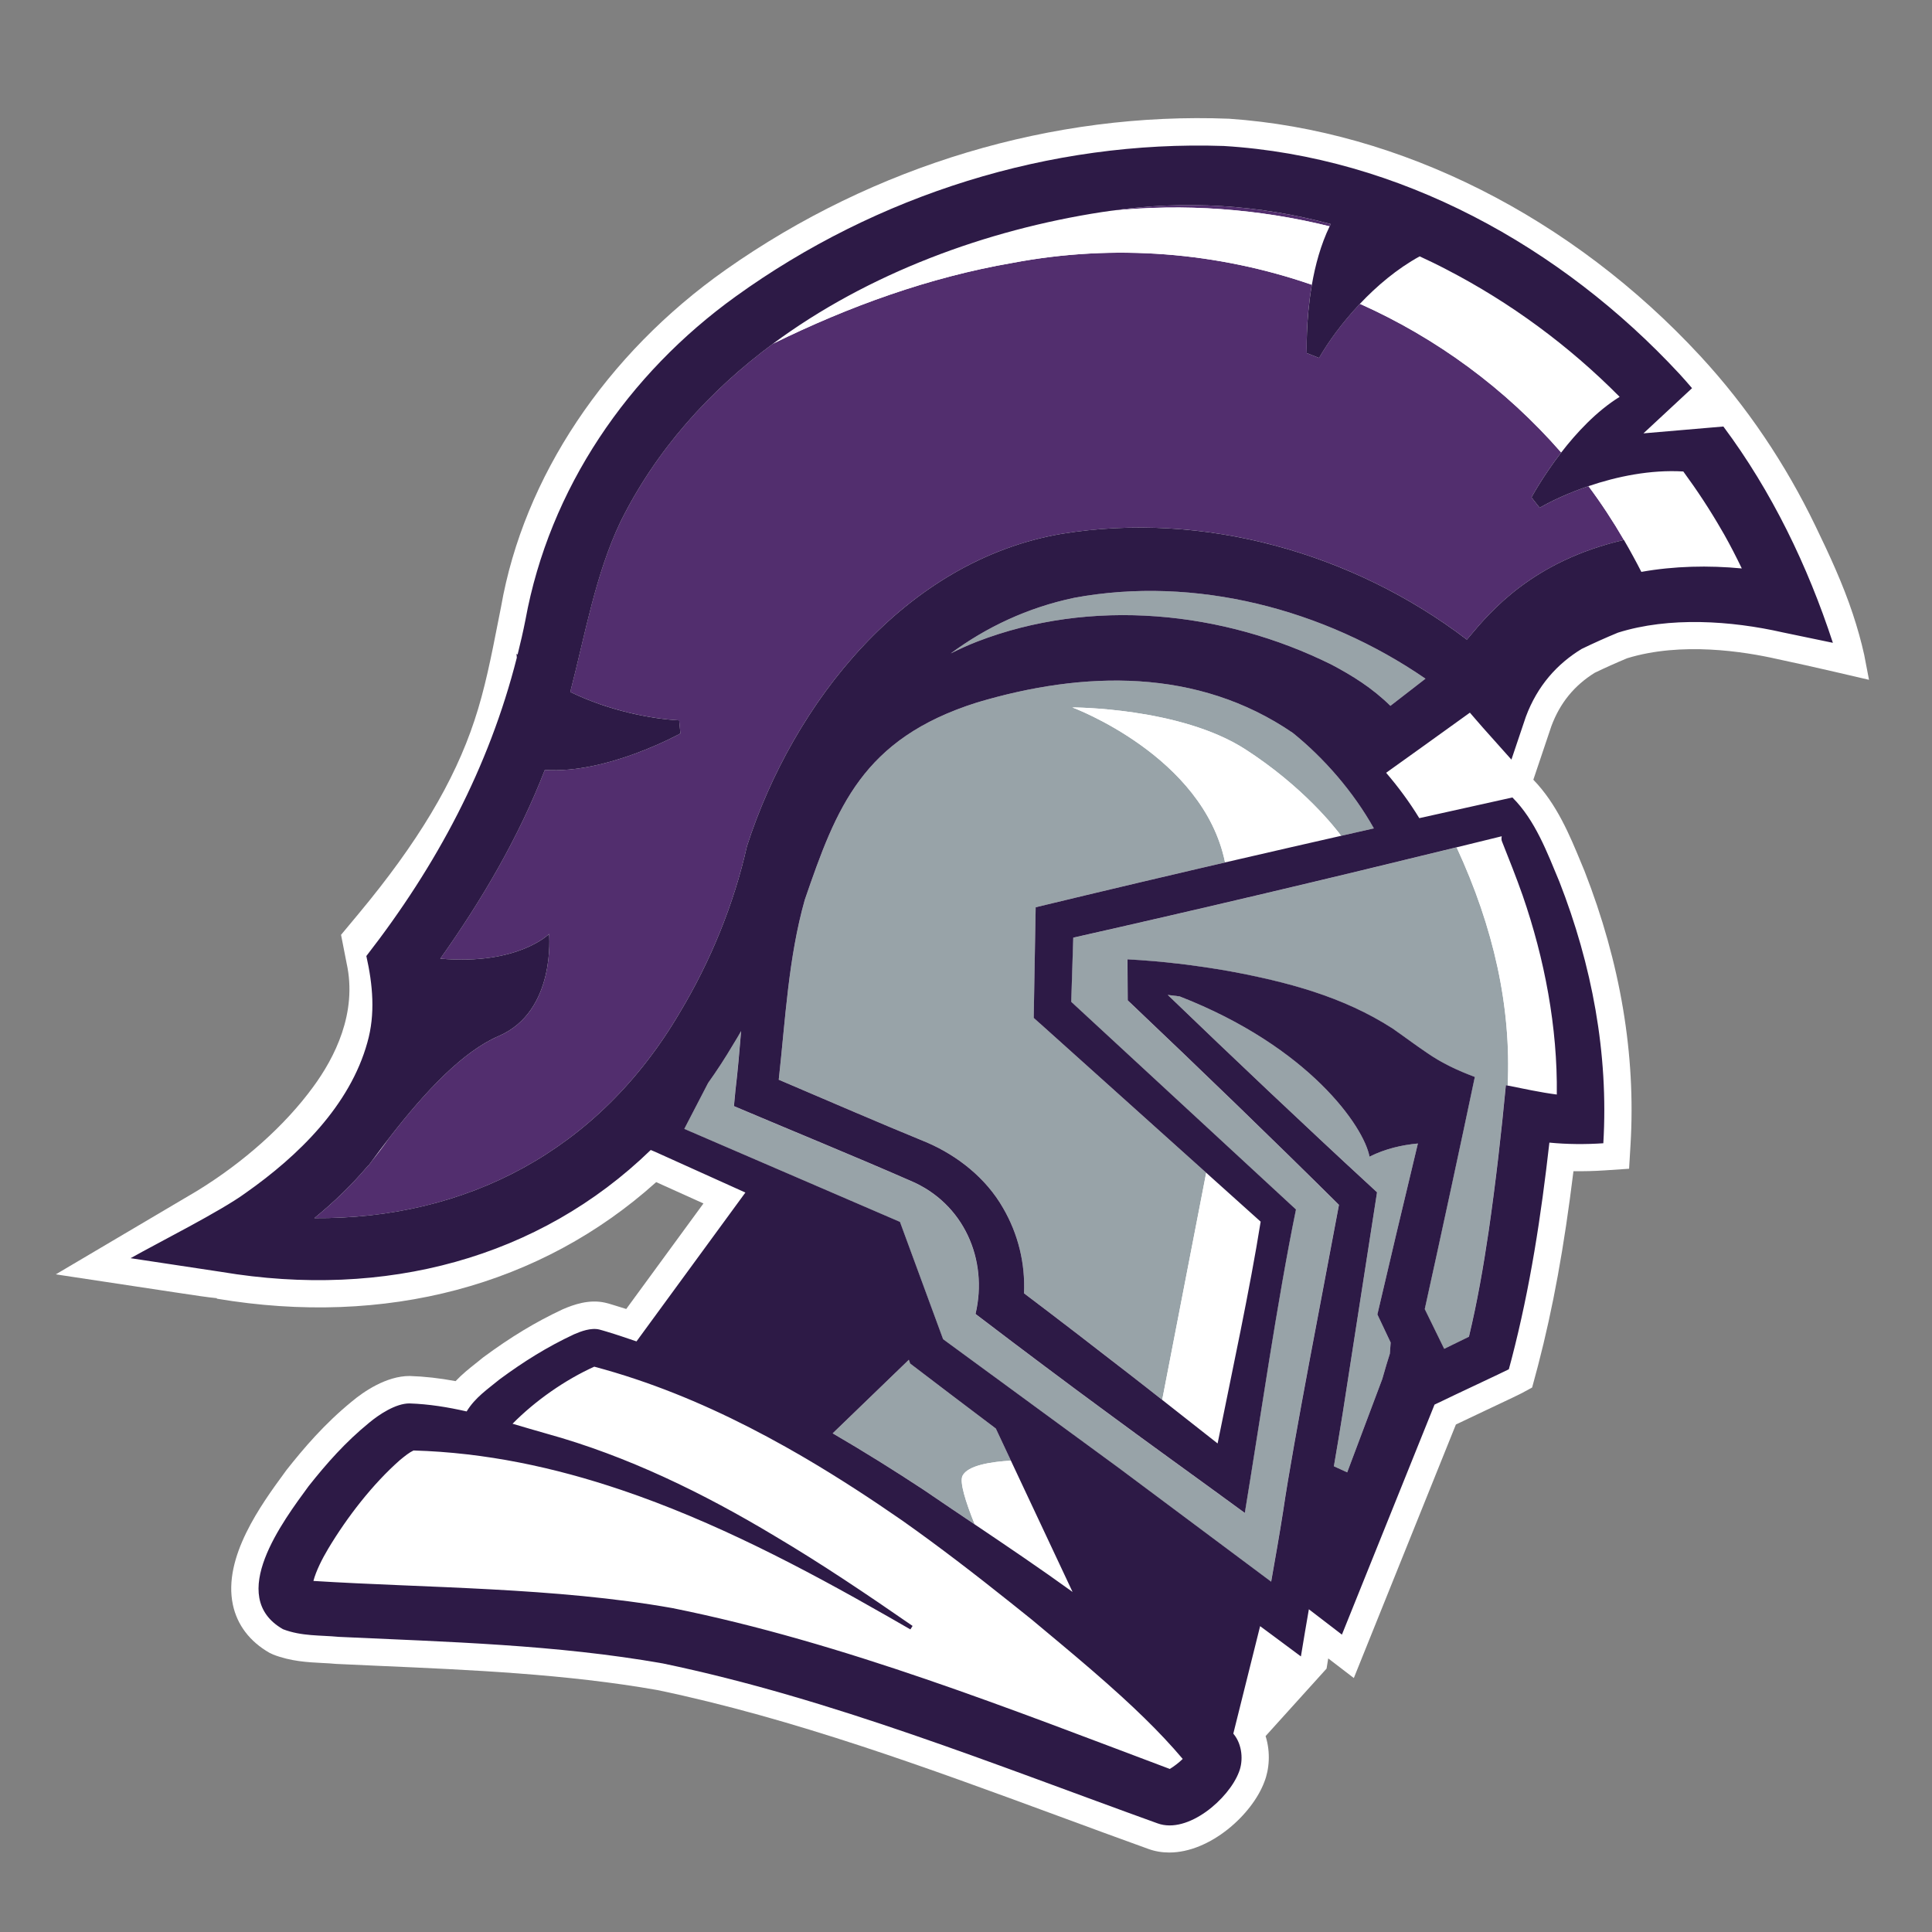 <?xml version="1.0" encoding="UTF-8"?>
<svg xmlns="http://www.w3.org/2000/svg" id="Layer_1" data-name="Layer 1" version="1.1" viewBox="0 0 864 864">
  <rect x="0" y="0" width="864" height="864" fill="#808080" stroke="none"/>
  <defs>
    <style>
      .cls-1 {
        fill: #98a3a8;
      }

      .cls-1, .cls-2, .cls-3, .cls-4, .cls-5 {
        stroke-width: 0px;
      }

      .cls-2 {
        fill: none;
      }

      .cls-3 {
        fill: #2d1a46;
      }

      .cls-4 {
        fill: #522e6e;
      }

      .cls-5 {
        fill: #fff;
      }
    </style>
  </defs>
  <path class="cls-5" d="M833.71,292.96c-1.37-6.18-3.09-12.26-5.08-18.28-4.49-13.59-10.54-26.6-16.76-39.47-13.4-27.73-30.51-53.29-51.41-75.91-57.51-62.22-134.2-100.92-210.76-106.2-78.87-3.11-158.79,20.84-225.03,67.45-53.76,37.84-90.44,92.88-100.58,150.74l-1.31,6.63c-3.08,15.7-6,30.52-10.62,44.34-9.03,27.33-25.47,54.75-51.73,86.3l-7.91,9.5,2.49,12.71c4.91,22.23-5.41,42.32-14.97,55.31-12.51,17.15-31.05,33.72-52.02,46.56l-63.07,37.26,53.08,8.02c9.33,1.41,15.13,2.29,18.97,2.64l-.04.22c75.57,12.69,145-5.81,196.49-52.13l21.14,9.54-34.53,47.2c-1.88-.61-3.8-1.21-5.8-1.8l-.7-.21c-1.13-.35-2.03-.62-2.95-.81-7.12-1.62-14.08.84-19.03,2.99-12.07,5.66-22.98,12.24-35.35,21.36l-.53.42c-.99.82-1.98,1.6-2.94,2.37-2.9,2.3-6.03,4.78-9.01,7.94-7.23-1.34-13.85-2.08-20.55-2.3-10.56,0-20.7,7.13-25.75,11.32-12.45,10.17-21.65,21.03-29.3,30.7l-.84,1.15c-10.36,14.15-27.7,37.83-23.16,59.14,1.92,9.04,7.58,16.47,16.35,21.48l1.66.79c7.91,3.06,15.45,3.44,22.1,3.78,2.03.1,4.04.2,6.03.4l18.85.86c41.41,1.81,84.23,3.68,124.82,10.83,60.87,12.68,121.3,34.95,179.75,56.48,13.29,4.9,26.57,9.79,39.8,14.56,3.07,1.12,6.22,1.62,9.39,1.62,18.3,0,37.05-16.94,42.51-31.55,2.22-5.56,2.87-13.28.57-20.52l27.27-30.18.58-3.56c.05-.33.11-.67.16-1l11.45,8.78,45.65-113.38c1.23-.62,7.08-3.38,13.17-6.25,11.48-5.41,15.22-7.19,16.32-7.79l4.6-2.5,2.63-9.8c6.7-25.72,11.67-52.91,15.85-86.95,4.64.07,9.36-.04,14.15-.37l10.73-.72.64-10.73c2.41-40.15-4.47-81.24-20.57-122.4l-1.49-3.59c-5.11-12.39-10.89-26.4-21.4-37.25l8.08-24c3.84-10.3,10.17-18.09,19.34-23.81,4.7-2.27,9.59-4.46,14.55-6.52,24.22-7.44,52.26-3.01,67.1.36,14.08,2.93,41.04,9.29,41.04,9.29l-2.12-11.04Z"></path>
  <g>
    <path class="cls-2" d="M607.14,332.47c.33.31.65.62.98.93l.1-.07c-.28-.38-.55-.74-.81-1.09l-.27.23Z"></path>
    <path class="cls-2" d="M608.64,333.9c-.14-.19-.28-.38-.42-.57l-.1.07c.17.16.35.33.52.49Z"></path>
    <path class="cls-4" d="M245.56,417.68s3.22,34.61-22.54,45.65c-15.68,6.72-32.43,24.11-49.36,46.08-2.28,3.35-4.75,6.57-7.3,9.72-.58.79-1.16,1.58-1.75,2.38l.11-.37c-7.22,8.59-15.37,16.46-24.14,23.62,67.59.51,126.97-29.77,163.47-92.02,13.65-22.7,24.23-48.57,29.98-74.3,20.78-64.3,70.74-127.77,140.74-139.71,63.39-10.35,130.37,8.5,181.23,47.32l.98-1.17c9.59-11.46,28.46-33.99,69.24-43.42-4.87-8.35-10.13-16.4-15.85-24.05-8.66,2.95-16.26,6.46-21.84,9.66l-3.64-4.64s4.99-9.32,13.29-20.06c-24.9-28.55-55.73-51.18-90.03-66.51-8.03,8.5-14.34,17.32-18.26,24.21l-5.49-2.15s-.58-14.12,2.26-30.57c-41.96-14.48-87.97-18.47-133.88-9.77-37.23,6.43-73.15,19.44-107.15,36.16-28.34,21-52.17,47.4-68.11,79.51-11.27,23.58-15.77,50.18-22.5,76.19,17.22,8.4,36.35,12.07,48.7,12.7l.55,5.87s-32.76,18.25-60.62,16.29c-11.78,30.4-28.29,58.39-46.76,84.42,34.82,3.01,48.66-11.04,48.66-11.04Z"></path>
    <path class="cls-4" d="M594.61,101.22c.17-.34.33-.69.5-1.02-31.96-8.64-65.33-10.79-98.5-5.9,32.98-3.41,66.16-.95,98,6.93Z"></path>
    <g>
      <path class="cls-1" d="M595.62,297.3c9.08,4.82,17.99,10.3,26.17,18.35,7.32-5.67,9.29-7.19,15.68-12.14-45.22-31.11-102.94-46.21-157.1-36.17-20.9,4.41-39.27,13.13-55.23,24.89,3.82-1.91,7.7-3.7,11.69-5.25,51.02-19.78,110.13-13.91,158.78,10.32Z"></path>
      <path class="cls-1" d="M651.43,378.92c-57.08,14.01-113.97,27.47-171.5,40.44l-.91,28.69,97.5,90.09,3.01,2.78c-8.48,41.32-15.96,93.81-22.88,135.71-21.17-15.52-42.8-30.95-63.85-46.57-12.99-9.52-38.94-28.95-51.72-38.74l-4.86-3.68c5.76-24.31-5.28-49.55-29.11-59.58-26.16-11.43-52.65-22.21-78.93-33.37l.66-6.9c1.05-8.87,1.8-17.77,2.55-26.66-1.18,2.06-2.37,4.08-3.55,5.98-3.54,6.01-7.29,11.74-11.21,17.24-4.36,8.41-8.1,15.62-10.64,20.52,12.29,5.3,93.27,40.22,93.27,40.22l3.17,1.37,1.24,3.38,18.05,49.08c12.61,9.24,78.72,57.68,78.72,57.68l67.99,50.76c1.88-10.61,3.75-21.21,5.41-31.85,4.41-30.18,18.56-102.41,24.91-136.66-29.29-29.07-62.59-61.22-92.29-89.4,0,0-2.17-2.06-2.17-2.06l-.02-3.06c0-3.77-.09-11.5-.1-15.28,15.34.8,30.6,2.64,45.52,5.28,25.47,4.72,50.68,11.23,73.01,25.62,4.91,3.41,10.35,7.52,15.26,10.81,6.92,4.82,14.05,8.06,21.55,10.89-5.74,27.41-15.97,74.87-22.39,103.81l8.69,17.77c3.79-1.85,7.97-3.9,11.06-5.41,3.71-15.41,6.48-31.38,8.85-47.39,3.11-21.47,5.63-43.51,7.67-65.1.27.05.57.11.84.17,1.64-35.13-6.21-70.66-22.83-106.55Z"></path>
      <path class="cls-1" d="M612.45,517.27c-2.44-13.36-26.95-49.09-84.89-71.67-1.78-.24-3.56-.46-5.34-.67,29.03,27.97,61.45,58.64,90.6,85.5l3,2.78-.67,4.29-14.64,94.21c-1.27,8-2.62,16-3.99,24.01l5.96,2.72,15.68-41.73,1.85-6.38,1.54-4.96.36-4.98c-2.46-5.21-4.63-9.8-5.94-12.57,4.44-19.17,11.88-50.54,18.12-76.44-6.95.63-14.49,2.28-21.64,5.89Z"></path>
      <path class="cls-1" d="M448.58,540.21c6.71,11.53,9.98,24.71,9.36,38.15,13.71,10.32,35.45,27.06,46.81,35.93,5.02,3.88,10,7.82,14.99,11.73l19.68-101.56-74.36-66.78-2.77-2.49.07-3.84s.69-39.08.69-39.08l.12-6.55c30.55-7.39,61.27-14.62,92.04-21.74l-7.38,1.58c-9.78-47.59-68.26-69.19-68.26-69.19,0,0,48.2-.06,77.28,18.69,26.08,16.81,40.43,35.35,42.92,38.72,4.88-1.11,9.76-2.23,14.64-3.33-9.18-16.39-22.21-31.36-36.2-42.66-42.56-29.16-93.51-27.89-141.27-13.63-51.38,16.22-62.87,47.05-77.03,88.24-7.35,25.99-8.67,53.58-11.64,80.46,22.1,9.42,44.14,19,66.38,28.11,13.49,5.85,26.25,15.78,33.94,29.25Z"></path>
      <path class="cls-1" d="M452.09,653.21l-6.74-14.36c-14.51-10.95-27.76-20.99-38.32-29.07,0,0-.33-.96-.58-1.68l-34.05,32.88c13.76,8.02,27.27,16.45,40.5,25.15,7.63,5.23,15.31,10.4,23.01,15.57-4.16-10.31-6.83-18.97-5.45-21.71,2.35-4.7,12.94-6.29,21.65-6.78Z"></path>
    </g>
    <g>
      <path class="cls-5" d="M647.03,120.6c-4.01-2.11-8.07-4.06-12.15-5.95-10.11,5.54-19.18,13.23-26.72,21.22,34.3,15.33,65.13,37.96,90.03,66.51,6.78-8.78,15.76-18.48,26.13-24.9-22.63-22.86-48.88-42.18-77.28-56.88Z"></path>
      <path class="cls-5" d="M586.65,127.35c1.49-8.65,3.97-17.9,7.95-26.14-31.85-7.88-65.02-10.34-98-6.93-1.27.19-2.53.33-3.8.54-51.65,7.96-104.52,27.3-147.18,58.91,34-16.73,69.92-29.74,107.15-36.16,45.91-8.7,91.92-4.71,133.88,9.77Z"></path>
      <path class="cls-5" d="M771.13,239.13c-.37-.65-.76-1.29-1.13-1.94-5.23-9.1-11-17.87-17.21-26.34-14.6-.88-29.67,2.22-42.41,6.56,5.71,7.65,10.98,15.7,15.85,24.05,1.45,2.49,2.87,5.01,4.25,7.56,1.2,2.23,2.41,4.45,3.55,6.73,14.68-2.63,30.09-2.96,44.93-1.54-2.47-5.1-5.04-10.15-7.82-15.08Z"></path>
      <path class="cls-5" d="M430.44,659.99c-1.37,2.75,1.29,11.4,5.45,21.71,14.7,9.9,29.42,19.84,43.78,30.22l-27.58-58.72c-8.71.49-19.3,2.07-21.65,6.78Z"></path>
      <path class="cls-5" d="M519.74,626.02c8.27,6.49,16.53,12.98,24.78,19.49,6.37-31.55,14.52-69.39,19.25-99.19l-24.35-21.87-19.68,101.56Z"></path>
      <path class="cls-5" d="M556.84,335.06c-29.08-18.75-77.28-18.69-77.28-18.69,0,0,58.48,21.6,68.26,69.19l7.38-1.58c14.84-3.44,29.69-6.83,44.56-10.21-2.49-3.37-16.84-21.9-42.92-38.72Z"></path>
      <path class="cls-5" d="M671.73,376.38c-.34-.76-.29-1.48-.15-2.4-6.72,1.67-13.43,3.29-20.15,4.94,16.62,35.9,24.47,71.42,22.83,106.55,6.79,1.34,14.54,3.05,21.94,4.01.37-30.02-5.45-60.64-15.3-89.1-2.84-8.08-6.02-16.03-9.18-24Z"></path>
      <path class="cls-5" d="M184.79,648.65c-.5.04-.18.07.08,0-.03,0-.05,0-.08,0Z"></path>
      <path class="cls-5" d="M264.41,610.81c-.15-.04-.31-.09-.12-.03.03,0,.09.02.12.03Z"></path>
      <path class="cls-5" d="M501.67,758.76c-9.08-8.28-18.58-16.37-28.01-24.25-4.1-3.43-8.18-6.83-12.19-10.18-3.15-2.55-6.33-5.07-9.5-7.61-15.85-12.65-31.96-25.07-48.53-36.77-13.93-9.67-28.19-18.96-42.84-27.58-1.11-.66-2.23-1.3-3.35-1.95-1.93-1.12-3.87-2.23-5.82-3.32-21.54-12.09-43.9-22.58-67.27-30.39-6.06-2.03-12.19-3.87-18.38-5.52-12.99,5.87-26.29,15.12-36.55,25.52,5.09,1.49,10.16,3.02,15.26,4.44,36.02,9.95,70.1,26.61,101.85,45.69,21.23,12.56,41.6,26.33,61.79,40.29,0,0-.25.39-.49.78-.25.39-.49.78-.49.78-3.36-1.95-6.74-3.88-10.11-5.81-38.24-21.87-77.73-42.56-119.13-56.55-29.91-10.11-60.8-16.74-92.95-17.66-1.97.92-3.74,2.37-6.08,4.28-12.17,10.71-23.61,25.46-32.14,39.74-2.6,4.36-5.35,9.77-6.56,14.32,49.85,3.14,108.4,2.86,160.61,12.16,76.32,15.35,152.02,45.5,222.39,71.93,1.75-1.04,4.09-2.83,5.78-4.48-5.22-6.18-10.97-12.26-17.1-18.25-3.31-3.23-6.69-6.43-10.17-9.6Z"></path>
    </g>
  </g>
  <path class="cls-3" d="M770.67,190.74l-35.72,3.06,21.74-20.21c-1.87-2.12-3.67-4.3-5.61-6.36-52.76-56.89-125.26-97.19-203.85-101.95-77.69-2.62-155.12,21.83-218.17,67.26-48.2,34.68-83.35,85.93-94.09,144.71-1.03,5.24-2.23,10.4-3.51,15.52-.15-.16-.32-.3-.47-.46l.13,1.81c-12.44,49.05-35.78,92.88-67.29,133.42,2.87,12.73,4.09,25.93.46,38.64-7.79,28.18-30.82,50.71-54.47,67.33-11.15,8.17-38.82,22.06-51.43,29.16,0,0,40.59,6.14,40.59,6.13,73.2,12.29,142.12-6.12,192.03-54.52,1.11.46,1.99.83,1.99.83,0,0,20.9,9.43,40.34,18.2l-48.7,66.57c-4.47-1.52-8.94-3.06-13.48-4.41-.49-.11-2.63-.82-3.07-.88-3.8-.96-8.45.85-11.34,2.1-12.29,5.76-22.54,12.22-33.29,20.13-5.54,4.57-10.88,8.05-14.78,14.38-8.34-1.9-16.8-3.29-25.55-3.58-6.22-.03-13.74,5.06-17.97,8.57-10.71,8.74-19.09,18.25-27.16,28.44-11.23,15.37-37.02,49.35-11.45,63.96,8.32,3.21,16.82,2.63,24.92,3.42,48.73,2.26,97.29,3.48,144.97,11.89,75.49,15.73,148.45,45.3,221.24,71.52,13.55,4.93,31.9-11,36.39-22.98,2.02-5.07,1.49-12.26-2.36-16.94-.02-.02-.12-.15-.17-.22l11.99-48.06c2.02,1.5,4.06,3.01,5.93,4.39,0,0,12.31,9.15,12.31,9.15,1.14-7.03,2.35-14.06,3.56-21.09l14.78,11.34,41.42-102.87c2.11-1.01,4.07-1.93,4.07-1.93,2.6-1.33,27.37-12.89,29.15-13.86,0,0,1.25-4.65,1.25-4.65,8.36-32.12,13.2-64.08,16.89-96.72,7.97.78,16.09.83,24.12.29,2.41-40.18-5.15-79.89-19.65-116.97-5.48-13.13-10.81-27.52-21.01-37.67-13.87,3.05-27.76,6.15-41.64,9.25-4.39-7.18-9.38-13.94-14.83-20.29,6.77-4.79,23.56-16.9,37.46-26.89,1.99,2.28,3.94,4.6,5.95,6.86l12.62,14.14s6.47-19.21,6.47-19.21c5.18-13.87,14-23.62,24.91-30.27,5.26-2.55,10.71-5,16.27-7.3,22.92-7.21,50.57-5.37,73.75-.1,0,0,22.36,4.65,22.36,4.65-11.26-34.43-27.34-67.73-48.98-96.74ZM264.41,610.81s-.09-.02-.12-.03c-.19-.06-.03-.02.12.03ZM184.79,648.65s.05,0,.08,0c-.26.07-.58.03-.08,0ZM523.16,791.09c-70.37-26.43-146.07-56.58-222.39-71.93-52.21-9.3-110.76-9.02-160.61-12.16,1.2-4.55,3.96-9.96,6.56-14.32,8.53-14.28,19.98-29.03,32.14-39.74,2.34-1.91,4.11-3.36,6.08-4.28,32.15.92,63.04,7.55,92.95,17.66,41.4,13.99,80.89,34.68,119.13,56.55,3.38,1.93,6.76,3.87,10.11,5.81,0,0,.25-.39.49-.78.25-.39.49-.78.49-.78-20.19-13.96-40.56-27.73-61.79-40.29-31.74-19.07-65.83-35.74-101.85-45.69-5.1-1.43-10.17-2.95-15.26-4.44,10.27-10.4,23.56-19.65,36.55-25.52,6.2,1.65,12.32,3.49,18.38,5.52,23.37,7.81,45.74,18.3,67.27,30.39,1.95,1.09,3.89,2.2,5.82,3.32,1.12.65,2.24,1.29,3.35,1.95,14.64,8.62,28.91,17.92,42.84,27.58,16.58,11.7,32.68,24.12,48.53,36.77,3.17,2.53,6.35,5.06,9.5,7.61,4.01,3.35,8.09,6.75,12.19,10.18,9.43,7.88,18.93,15.97,28.01,24.25,3.48,3.17,6.86,6.37,10.17,9.6,6.13,5.98,11.88,12.07,17.1,18.25-1.68,1.65-4.03,3.44-5.78,4.48ZM372.39,640.98l34.05-32.88c.25.72.58,1.68.58,1.68,10.57,8.08,23.81,18.13,38.32,29.07l6.74,14.36,27.58,58.72c-14.37-10.39-29.08-20.32-43.78-30.22-7.69-5.18-15.38-10.35-23.01-15.57-13.23-8.7-26.73-17.13-40.5-25.15ZM621.91,600.39l-.36,4.98-1.54,4.96-1.85,6.38-15.68,41.73-5.96-2.72c1.37-8,2.72-16.01,3.99-24.01l14.64-94.21.67-4.29-3-2.78c-29.15-26.85-61.56-57.53-90.6-85.5,1.78.21,3.56.43,5.34.67,57.93,22.58,82.44,58.31,84.89,71.67,7.15-3.6,14.68-5.25,21.64-5.89-6.23,25.89-13.68,57.27-18.12,76.44,1.31,2.77,3.48,7.36,5.94,12.57ZM651.43,378.92c6.72-1.65,13.42-3.27,20.15-4.94-.14.92-.2,1.64.15,2.4,3.16,7.97,6.34,15.92,9.18,24,9.85,28.45,15.67,59.07,15.3,89.1-7.4-.95-15.15-2.67-21.94-4.01-.28-.05-.57-.12-.84-.17-2.04,21.59-4.56,43.63-7.67,65.1-2.37,16.02-5.14,31.98-8.85,47.39-3.09,1.51-7.27,3.55-11.06,5.41l-8.69-17.77c6.42-28.94,16.65-76.4,22.39-103.81-7.5-2.83-14.63-6.07-21.55-10.89-4.91-3.3-10.35-7.4-15.26-10.81-22.33-14.39-47.54-20.9-73.01-25.62-14.93-2.63-30.18-4.48-45.52-5.28.01,3.78.09,11.51.1,15.28l.02,3.06s2.17,2.06,2.17,2.06c29.7,28.18,63,60.33,92.29,89.4-6.35,34.24-20.51,106.48-24.91,136.66-1.66,10.64-3.54,21.25-5.41,31.85l-67.99-50.76s-66.11-48.44-78.72-57.68l-18.05-49.08-1.24-3.38-3.17-1.37s-80.98-34.92-93.27-40.22c2.54-4.9,6.28-12.11,10.64-20.52,3.92-5.5,7.67-11.23,11.21-17.24,1.19-1.9,2.37-3.92,3.55-5.98-.74,8.89-1.49,17.79-2.55,26.66l-.66,6.9c26.29,11.15,52.77,21.93,78.93,33.37,23.83,10.04,34.86,35.27,29.11,59.58l4.86,3.68c12.78,9.79,38.73,29.23,51.72,38.74,21.05,15.61,42.68,31.05,63.85,46.57,6.92-41.89,14.41-94.39,22.88-135.71l-3.01-2.78-97.5-90.09.91-28.69c57.53-12.97,114.41-26.43,171.5-40.44ZM465.06,457.68l74.36,66.78,24.35,21.87c-4.73,29.8-12.89,67.63-19.25,99.19-8.24-6.52-16.51-13-24.78-19.49-4.99-3.92-9.97-7.85-14.99-11.73-11.37-8.87-33.1-25.6-46.81-35.93.62-13.44-2.65-26.62-9.36-38.15-7.69-13.47-20.45-23.4-33.94-29.25-22.24-9.11-44.27-18.69-66.38-28.11,2.97-26.87,4.29-54.47,11.64-80.46,14.16-41.18,25.65-72.02,77.03-88.24,47.77-14.26,98.71-15.53,141.27,13.63,13.99,11.3,27.01,26.27,36.2,42.66-4.88,1.1-9.76,2.22-14.64,3.33-14.86,3.37-29.71,6.77-44.56,10.21-30.77,7.12-61.49,14.36-92.04,21.74l-.12,6.55s-.69,39.08-.69,39.08l-.07,3.84,2.77,2.49ZM621.79,315.65c-8.18-8.05-17.08-13.53-26.17-18.35-48.65-24.23-107.76-30.1-158.78-10.32-3.99,1.55-7.88,3.34-11.69,5.25,15.95-11.76,34.32-20.48,55.23-24.89,54.15-10.04,111.88,5.07,157.1,36.17-6.39,4.95-8.36,6.47-15.68,12.14ZM734.02,255.75c-1.14-2.28-2.35-4.5-3.55-6.73-1.37-2.55-2.79-5.07-4.25-7.56-40.78,9.43-59.65,31.96-69.24,43.42l-.98,1.17c-50.86-38.81-117.85-57.66-181.23-47.32-69.99,11.94-119.96,75.41-140.74,139.71-5.75,25.74-16.34,51.61-29.98,74.3-36.5,62.25-95.88,92.53-163.47,92.02,8.77-7.16,16.92-15.02,24.14-23.62l-.11.37c.58-.8,1.17-1.59,1.75-2.38,2.44-3.33,4.87-6.57,7.3-9.72,16.94-21.96,33.68-39.36,49.36-46.08,25.76-11.04,22.54-45.65,22.54-45.65,0,0-13.85,14.05-48.66,11.04,18.47-26.03,34.98-54.03,46.76-84.42,27.86,1.96,60.62-16.29,60.62-16.29l-.55-5.87c-12.35-.62-31.48-4.29-48.7-12.7,6.74-26,11.23-52.6,22.5-76.19,15.94-32.11,39.77-58.51,68.11-79.51,42.66-31.61,95.53-50.95,147.18-58.91,1.26-.21,2.53-.35,3.8-.54,33.17-4.88,66.55-2.74,98.5,5.9-.17.34-.33.68-.5,1.02-3.98,8.23-6.46,17.48-7.95,26.14-2.84,16.45-2.26,30.57-2.26,30.57l5.49,2.15c3.93-6.89,10.24-15.71,18.26-24.21,7.55-7.99,16.62-15.68,26.72-21.22,4.09,1.89,8.15,3.84,12.15,5.95,28.41,14.7,54.65,34.02,77.28,56.88-10.37,6.42-19.35,16.12-26.13,24.9-8.29,10.74-13.29,20.06-13.29,20.06l3.64,4.64c5.58-3.21,13.18-6.71,21.84-9.66,12.74-4.35,27.81-7.44,42.41-6.56,6.21,8.47,11.99,17.24,17.21,26.34.37.65.76,1.29,1.13,1.94,2.78,4.93,5.36,9.98,7.82,15.08-14.85-1.42-30.25-1.09-44.93,1.54Z"></path>
</svg>
